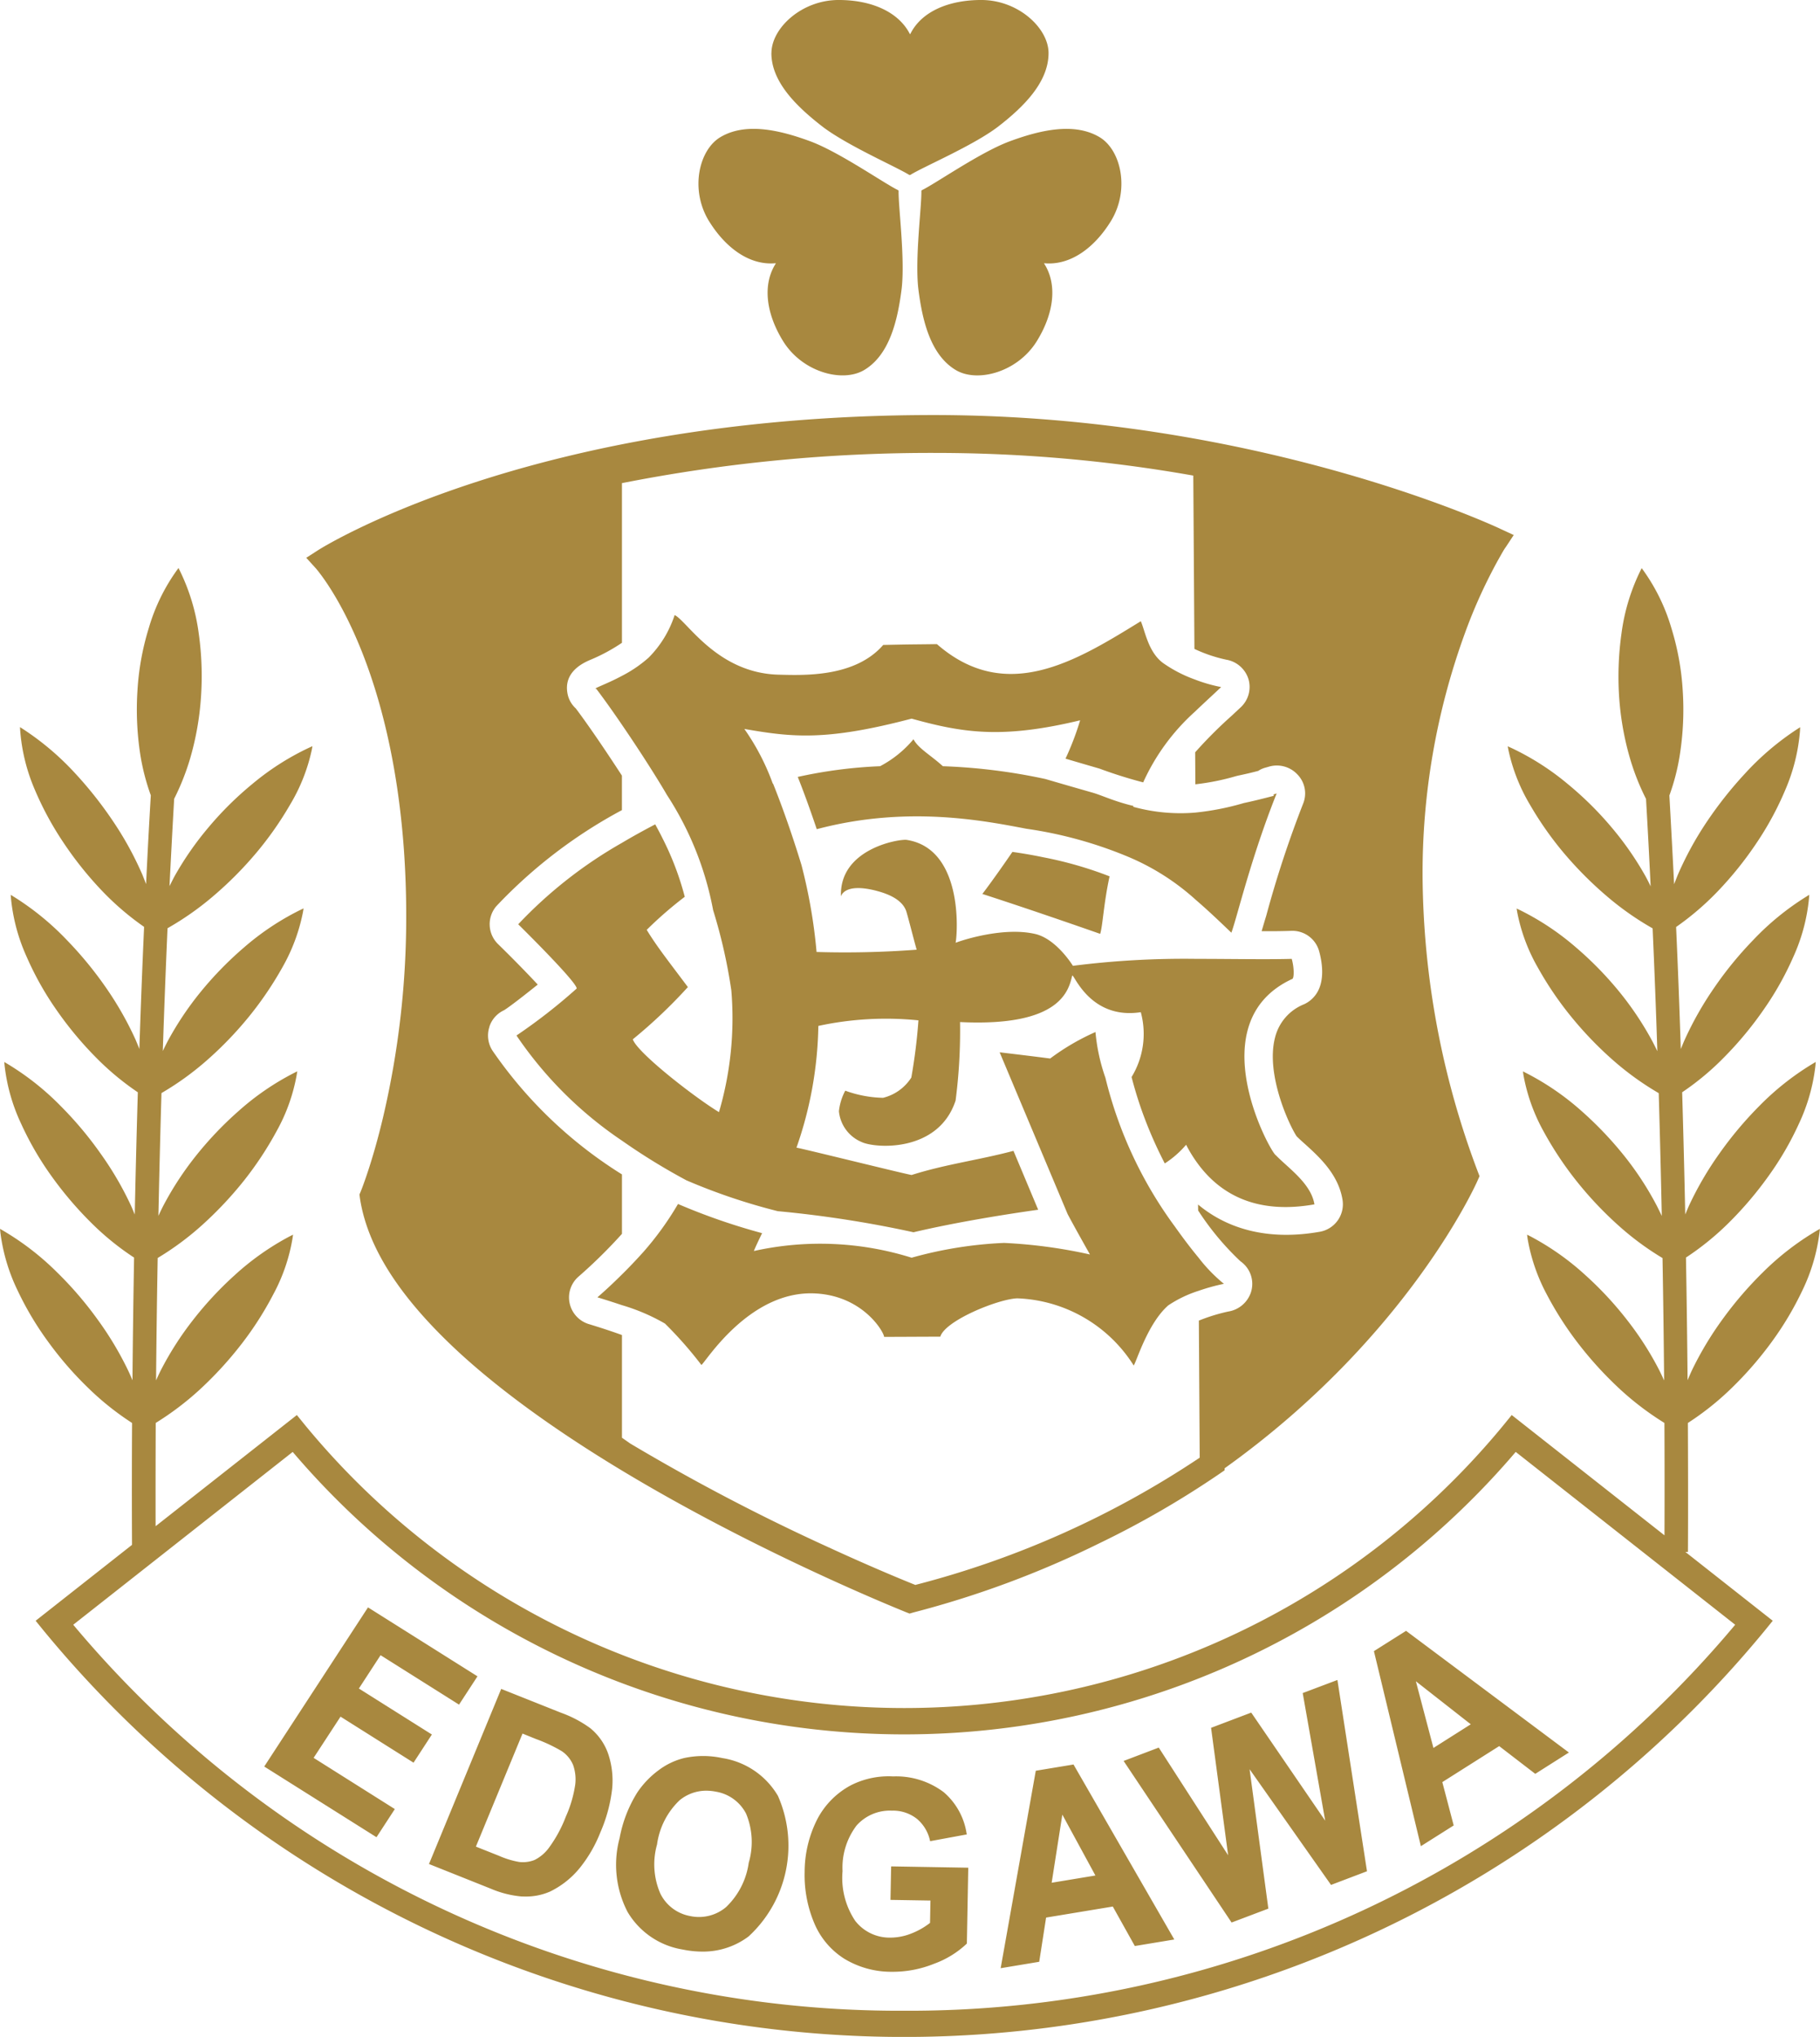 <svg xmlns="http://www.w3.org/2000/svg" width="160" height="179" viewBox="0 0 160 179">
  <path id="パス_1577" data-name="パス 1577" d="M146.9,1682.656c1.185,1.511,6.38,8.892,7.492,24.455.137,1.974.2,3.875.2,5.718a76.974,76.974,0,0,1-2.013,17.662c-.5,2.122-1,3.786-1.37,4.9-.374,1.132-.611,1.7-.611,1.706l-.116.269.037.294c.727,4.86,4.194,9.435,8.825,13.689,13.936,12.719,39.1,22.674,39.146,22.711l.353.137.348-.1a85.139,85.139,0,0,0,16.291-6.055,81.564,81.564,0,0,0,10.585-6.112l.474-.326v-.175c16.191-11.566,22.192-25.175,22.234-25.275l.174-.395-.153-.4a74.661,74.661,0,0,1-4.853-25.918,61.51,61.51,0,0,1,3.693-21.317,44.916,44.916,0,0,1,2.524-5.728c.337-.647.622-1.136.811-1.469s.3-.469.3-.469l.685-1.042-1.138-.526c-.084-.047-21.143-10.008-49.842-10.018-35.427,0-53.962,11.772-54.1,11.856l-1.07.689.859.947s.063.074.237.29m15.005,39.96a2.42,2.42,0,0,1,1.286-1.438c.474-.29,1.833-1.348,2.961-2.254-.948-1.021-2.3-2.4-3.5-3.569a2.439,2.439,0,0,1-.137-3.323,43.112,43.112,0,0,1,11.038-8.439v-3.032c-1.312-2.021-2.861-4.317-4.057-5.907a2.343,2.343,0,0,1-.711-1.227c-.427-1.989,1.4-2.785,2-3.044a15.666,15.666,0,0,0,2.771-1.494v-14.031a140.31,140.31,0,0,1,27.782-2.654h.016a130.037,130.037,0,0,1,22.429,1.991l.1,15.231a12.811,12.811,0,0,0,2.8.948,2.476,2.476,0,0,1,1.949,1.7,2.441,2.441,0,0,1-.674,2.479l-.8.748a38.982,38.982,0,0,0-3.209,3.212l.016,2.811a20.894,20.894,0,0,0,3.583-.72l.174-.042c.574-.121,1.159-.253,1.77-.416a2.152,2.152,0,0,1,.611-.279l.263-.074a2.478,2.478,0,0,1,2.571.664,2.386,2.386,0,0,1,.5,2.574,95.3,95.3,0,0,0-3.245,9.861c-.163.526-.29.968-.4,1.337.938.01,1.8,0,2.582-.026a2.443,2.443,0,0,1,2.476,1.8c.211.763.606,2.653-.353,3.875a2.593,2.593,0,0,1-.969.773,4.246,4.246,0,0,0-2.55,2.9c-.848,3.19,1.185,7.628,1.886,8.7.221.222.474.453.748.695,1.238,1.122,2.935,2.653,3.293,4.906a2.453,2.453,0,0,1-2.034,2.8c-4.268.746-7.914-.106-10.669-2.4l.01.526a24.038,24.038,0,0,0,3.72,4.464,2.417,2.417,0,0,1,.912,2.748,2.518,2.518,0,0,1-2,1.669,15.82,15.82,0,0,0-2.571.795l.074,12.045a81.606,81.606,0,0,1-25,11.183c-.954-.38-3.836-1.559-7.745-3.36a179.289,179.289,0,0,1-17.334-9.076l-.711-.5v-9.024c-.912-.332-1.96-.674-2.9-.958a2.456,2.456,0,0,1-1.7-1.838,2.421,2.421,0,0,1,.8-2.354,44.4,44.4,0,0,0,3.8-3.743v-5.223a38.5,38.5,0,0,1-11.386-10.882,2.435,2.435,0,0,1-.263-2.095m2.371.773a49.23,49.23,0,0,0,5.3-4.133c0-.589-5.142-5.644-5.142-5.644a39.059,39.059,0,0,1,9.125-7.16c.911-.542,1.881-1.079,2.919-1.621.2.369.427.784.648,1.237a25.525,25.525,0,0,1,1.949,5.128,34.443,34.443,0,0,0-3.346,2.907c.922,1.5,1.8,2.6,3.62,5.028a44.746,44.746,0,0,1-4.842,4.59c.385,1.163,5.342,5.039,7.576,6.4a29.281,29.281,0,0,0,1.085-10.7,46.306,46.306,0,0,0-1.6-7.05,27.918,27.918,0,0,0-4.057-10.119c-.912-1.568-2.46-3.985-3.957-6.17-.8-1.174-1.586-2.279-2.26-3.164-.364,0,.822-.369,2.26-1.137a11.353,11.353,0,0,0,2.345-1.6,9.44,9.44,0,0,0,2.287-3.743c1.1.527,3.73,5.091,9.12,5.239,2.25.057,6.728.247,9.215-2.612,2.845-.063,2.271-.037,4.721-.073,6.091,5.312,12.271,1.468,17.924-2.012.374.833.638,2.685,1.944,3.664a11.762,11.762,0,0,0,2.787,1.449,13.4,13.4,0,0,0,2.334.673c-.848.8-1.612,1.495-2.313,2.169a18.724,18.724,0,0,0-4.542,6.207,40.28,40.28,0,0,1-3.846-1.211c-.722-.211-1.87-.542-2.982-.874a24.819,24.819,0,0,0,1.286-3.37c-6.913,1.664-10.348,1.09-14.816-.146-7.513,1.974-10.485,1.642-14.705.905a20.443,20.443,0,0,1,2.5,4.807l.021-.01c.627,1.558,1.549,4.048,2.5,7.16a46.478,46.478,0,0,1,1.328,7.643,83.819,83.819,0,0,0,8.8-.2c-.226-.784-.648-2.464-.875-3.247-.327-1.285-2-1.754-2.735-1.948-2.808-.71-3.045.516-3.045.516-.163-4.212,5.158-5.07,5.78-4.97,4.895.759,4.5,7.96,4.3,9.04.638-.248,4.236-1.411,6.992-.774,1.876.431,3.319,2.8,3.319,2.8a77.588,77.588,0,0,1,10.864-.612c3.1,0,6.064.064,8.372,0,.227.785.227,1.779.016,1.779-8.2,3.823-1.865,15.278-1.412,15.479,1.1,1.136,3.093,2.474,3.393,4.316-4.842.859-8.124-.689-10.248-3.569a11.988,11.988,0,0,1-1.033-1.669,8.518,8.518,0,0,1-1.876,1.642,37.639,37.639,0,0,1-1.96-4.475c-.437-1.215-.738-2.268-.959-3.117a7.28,7.28,0,0,0,.811-5.7c-4.557.7-5.943-3.57-6.033-3.2-.311,1.274-1.006,4.5-9.858,4.069a47.555,47.555,0,0,1-.39,6.892c-1.5,4.591-7.076,4.222-8.277,3.643a3.269,3.269,0,0,1-1.981-2.7,4.937,4.937,0,0,1,.558-1.806,10.289,10.289,0,0,0,3.325.627,4.107,4.107,0,0,0,2.481-1.779,48.745,48.745,0,0,0,.627-5.028,28.2,28.2,0,0,0-8.8.489,33.812,33.812,0,0,1-1.923,10.7c.216,0,9.9,2.4,10.126,2.4,3-.953,5.906-1.311,8.952-2.121l2.171,5.175c-2.634.368-7.155,1.079-10.959,1.979a98.538,98.538,0,0,0-11.934-1.853,52.867,52.867,0,0,1-8.03-2.711,55.149,55.149,0,0,1-5.664-3.485,34.331,34.331,0,0,1-9.278-9.245m43.6-16.131c.775.111,1.7.258,2.7.469a33.62,33.62,0,0,1,5.843,1.679c-.516,2.333-.6,4.344-.827,5.054-6.454-2.259-10.358-3.506-10.358-3.506s.975-1.264,2.645-3.7m16.091-3.453a23.58,23.58,0,0,0,4.257-.838c.822-.174,1.7-.39,2.634-.637l-.037-.11c.1-.037.184-.063.284-.1-2.271,5.681-3.483,10.9-3.983,12.242-.948-.906-1.981-1.9-3.109-2.869a20.862,20.862,0,0,0-6.027-3.828,36.687,36.687,0,0,0-8.878-2.437c-3.7-.7-10.469-2.074-18.435.037-.638-1.891-1.212-3.449-1.67-4.592a41.1,41.1,0,0,1,7.239-.942,9.723,9.723,0,0,0,2.935-2.369c.411.8,1.533,1.411,2.582,2.369a51,51,0,0,1,9.015,1.126c1.386.406,3.145.912,4.12,1.19.8.222,1.944.785,3.63,1.18a.111.111,0,0,0-.026.073,15.629,15.629,0,0,0,5.469.506m-1.849,36.326c.674.953,1.412,1.937,2.113,2.779a13.858,13.858,0,0,0,2.234,2.307,17.829,17.829,0,0,0-2.223.615,10.565,10.565,0,0,0-2.661,1.275c-1.818,1.58-2.808,4.981-3.045,5.286a12.638,12.638,0,0,0-10.237-5.9c-1.681.058-6.349,1.958-6.765,3.37-1.77,0-3.182.016-4.942.016,0-.394-1.823-3.606-6.054-3.817-5.89-.3-9.784,6.281-10.011,6.281a34.478,34.478,0,0,0-3.2-3.634,17.243,17.243,0,0,0-3.778-1.616c-1.175-.395-2.16-.69-2.16-.69s.9-.758,2.16-2.011c.574-.563,1.207-1.226,1.881-1.974a26.974,26.974,0,0,0,3.045-4.217,55.163,55.163,0,0,0,7.392,2.564c-.321.663-.622,1.3-.722,1.569a26.878,26.878,0,0,1,13.867.589,35.6,35.6,0,0,1,8.124-1.3,44,44,0,0,1,7.555,1.016s-1.249-2.205-1.96-3.543l-5.98-14.225c1.486.179,2.956.353,4.441.547a20.28,20.28,0,0,1,3.983-2.327,16.591,16.591,0,0,0,.875,4.022,36.628,36.628,0,0,0,6.064,13.015M186.7,1637.063c0-2.175,2.64-4.665,5.911-4.665,2.914,0,5.279,1.063,6.264,3h.026c1-2.028,3.446-3,6.243-3,3.277,0,5.917,2.49,5.917,4.665,0,2.563-2.187,4.732-4.463,6.486-2.181,1.659-6.586,3.523-7.7,4.228h-.074c-1.112-.7-5.416-2.569-7.608-4.228-2.266-1.753-4.521-3.923-4.521-6.486m-5.479,14.777c-1.7-2.754-.9-6.265,1-7.391,2.229-1.327,5.253-.616,7.956.389,2.571.97,6.48,3.707,7.671,4.276l.037.057c-.037,1.3.574,5.887.269,8.587-.353,2.813-1.07,5.834-3.3,7.161-1.9,1.126-5.432.2-7.129-2.549-1.512-2.449-1.812-4.986-.638-6.814l-.016-.026c-2.281.216-4.394-1.342-5.848-3.69m26.37-7c2.7-1.005,5.727-1.716,7.956-.389,1.891,1.127,2.687,4.638.991,7.391-1.449,2.348-3.567,3.906-5.848,3.69l-.016.026c1.18,1.828.875,4.365-.637,6.814-1.7,2.748-5.232,3.675-7.123,2.549-2.229-1.328-2.95-4.349-3.3-7.161-.306-2.7.306-7.286.269-8.587l.037-.057c1.186-.569,5.095-3.306,7.671-4.276m71,95.713a24.019,24.019,0,0,0-4.731,3.659,32.562,32.562,0,0,0-3.551,4.132,29.075,29.075,0,0,0-2.692,4.491c-.121.263-.248.559-.374.853q-.047-5.362-.142-10.777a24.3,24.3,0,0,0,3.762-3.053,31.77,31.77,0,0,0,3.53-4.159,26.964,26.964,0,0,0,2.64-4.555,16.283,16.283,0,0,0,1.449-5.091l.026-.332-.29.173a23.79,23.79,0,0,0-4.689,3.717,32.564,32.564,0,0,0-3.5,4.175,28.986,28.986,0,0,0-2.645,4.527c-.111.248-.227.526-.348.812q-.111-5.355-.269-10.74a23.573,23.573,0,0,0,3.714-3.1,31.277,31.277,0,0,0,3.477-4.2,26.933,26.933,0,0,0,2.582-4.6,16.112,16.112,0,0,0,1.375-5.123l.026-.332-.285.179a23.5,23.5,0,0,0-4.636,3.79,32.185,32.185,0,0,0-3.451,4.223,29.324,29.324,0,0,0-2.587,4.565c-.111.247-.221.526-.337.8q-.174-5.473-.411-10.725a24.491,24.491,0,0,0,3.677-3.153,31.23,31.23,0,0,0,3.414-4.259,27.194,27.194,0,0,0,2.513-4.649,16.374,16.374,0,0,0,1.286-5.159l.016-.337-.285.185a23.989,23.989,0,0,0-4.563,3.886,34.524,34.524,0,0,0-3.388,4.285,29.072,29.072,0,0,0-2.513,4.6c-.111.269-.221.559-.332.842q-.2-3.948-.416-7.8a19,19,0,0,0,.922-3.6,25.582,25.582,0,0,0,.253-5.591,23.2,23.2,0,0,0-.99-5.486,16.907,16.907,0,0,0-2.619-5.3,17.735,17.735,0,0,0-1.775,5.728,27.268,27.268,0,0,0-.211,5.548,25.375,25.375,0,0,0,.959,5.45,20.9,20.9,0,0,0,1.407,3.554q.221,3.79.406,7.681c-.142-.295-.285-.585-.453-.889a27.339,27.339,0,0,0-2.972-4.281,29.547,29.547,0,0,0-3.846-3.807,23,23,0,0,0-4.989-3.19l-.306-.137.063.322a15.916,15.916,0,0,0,1.891,4.806,29.757,29.757,0,0,0,2.972,4.238,32.705,32.705,0,0,0,3.82,3.833,25.535,25.535,0,0,0,3.994,2.8q.237,5.293.416,10.793c-.153-.316-.306-.622-.453-.9a27.688,27.688,0,0,0-2.9-4.333,30.536,30.536,0,0,0-3.788-3.875,23.218,23.218,0,0,0-4.931-3.286l-.3-.141.053.321a15.728,15.728,0,0,0,1.807,4.854,29.835,29.835,0,0,0,2.914,4.3,32,32,0,0,0,3.757,3.9,25.444,25.444,0,0,0,3.962,2.848q.158,5.417.269,10.792c-.147-.316-.3-.621-.437-.895a27.346,27.346,0,0,0-2.85-4.37,31.788,31.788,0,0,0-3.736-3.928,23.251,23.251,0,0,0-4.884-3.359l-.3-.153.047.327a16.067,16.067,0,0,0,1.739,4.891,30.379,30.379,0,0,0,2.861,4.338,31.894,31.894,0,0,0,3.709,3.949,25,25,0,0,0,3.915,2.9q.095,5.409.142,10.756c-.137-.3-.274-.589-.406-.858a27.52,27.52,0,0,0-2.808-4.4,30.418,30.418,0,0,0-3.688-3.979,23.245,23.245,0,0,0-4.847-3.423l-.3-.152.042.326a16.114,16.114,0,0,0,1.686,4.917,29.5,29.5,0,0,0,2.808,4.37,32.52,32.52,0,0,0,3.667,4,25.7,25.7,0,0,0,3.872,2.933q.024,4.974.005,9.876l-13.43-10.571-.732.9a68.242,68.242,0,0,1-105.337,0l-.732-.9-12.418,9.77q-.008-4.509.011-9.076a25.7,25.7,0,0,0,3.873-2.933,32.512,32.512,0,0,0,3.667-4,28.851,28.851,0,0,0,2.8-4.375,15.76,15.76,0,0,0,1.686-4.912l.047-.326-.3.152a23.384,23.384,0,0,0-4.847,3.423,30.882,30.882,0,0,0-3.688,3.979,27.726,27.726,0,0,0-2.808,4.4c-.132.264-.263.553-.4.853q.047-5.347.142-10.756a25.261,25.261,0,0,0,3.915-2.9,32.711,32.711,0,0,0,3.709-3.949,30.058,30.058,0,0,0,2.856-4.344,15.831,15.831,0,0,0,1.739-4.885l.053-.327-.3.153a23.107,23.107,0,0,0-4.884,3.359,31.016,31.016,0,0,0-3.736,3.928,27.75,27.75,0,0,0-2.856,4.37c-.142.274-.29.585-.432.895q.111-5.378.269-10.792a25.431,25.431,0,0,0,3.962-2.853,31.95,31.95,0,0,0,3.757-3.9,30.463,30.463,0,0,0,2.914-4.3,16,16,0,0,0,1.807-4.854l.053-.321-.3.141a23.222,23.222,0,0,0-4.932,3.286,30.9,30.9,0,0,0-3.788,3.875,27.627,27.627,0,0,0-2.908,4.333c-.142.273-.3.579-.448.9q.182-5.5.416-10.793a25.793,25.793,0,0,0,3.994-2.8,32.251,32.251,0,0,0,3.815-3.833,29.75,29.75,0,0,0,2.972-4.238,15.776,15.776,0,0,0,1.9-4.806l.058-.322-.3.137a23,23,0,0,0-4.99,3.19,29.221,29.221,0,0,0-3.846,3.807,27.474,27.474,0,0,0-2.977,4.281c-.169.31-.305.595-.453.883.132-2.584.263-5.148.411-7.675a21.348,21.348,0,0,0,1.407-3.554,25.359,25.359,0,0,0,.954-5.45,26.885,26.885,0,0,0-.205-5.548,17.866,17.866,0,0,0-1.776-5.728,16.8,16.8,0,0,0-2.619,5.3,23.2,23.2,0,0,0-.99,5.486,25.913,25.913,0,0,0,.248,5.591,19.431,19.431,0,0,0,.927,3.6q-.229,3.854-.416,7.8c-.111-.29-.221-.573-.332-.842a28.9,28.9,0,0,0-2.518-4.6,34.463,34.463,0,0,0-3.382-4.29,24.077,24.077,0,0,0-4.568-3.88l-.285-.185.021.337a16.24,16.24,0,0,0,1.28,5.159,27.648,27.648,0,0,0,2.518,4.649,31.26,31.26,0,0,0,3.409,4.259,24.308,24.308,0,0,0,3.683,3.153q-.237,5.261-.416,10.725c-.111-.279-.227-.557-.332-.81a29.065,29.065,0,0,0-2.592-4.559A32.94,32.94,0,0,0,124.75,1715a24,24,0,0,0-4.637-3.785l-.29-.179.026.332a16.249,16.249,0,0,0,1.38,5.123,26.9,26.9,0,0,0,2.576,4.6,31.228,31.228,0,0,0,3.483,4.206,24,24,0,0,0,3.709,3.091q-.158,5.378-.269,10.74c-.116-.279-.232-.559-.348-.816a28.583,28.583,0,0,0-2.645-4.523,31.87,31.87,0,0,0-3.5-4.175,23.631,23.631,0,0,0-4.689-3.717l-.29-.173.032.332a16.242,16.242,0,0,0,1.449,5.091,27.137,27.137,0,0,0,2.634,4.555,31.924,31.924,0,0,0,3.535,4.159,23.817,23.817,0,0,0,3.762,3.053q-.095,5.419-.142,10.777c-.126-.295-.253-.59-.379-.853a28.671,28.671,0,0,0-2.692-4.491,31.733,31.733,0,0,0-3.551-4.132,23.858,23.858,0,0,0-4.731-3.659l-.29-.169.032.331a16.321,16.321,0,0,0,1.507,5.071,27.5,27.5,0,0,0,2.692,4.522,30.733,30.733,0,0,0,3.577,4.112,24.586,24.586,0,0,0,3.8,3.023q-.032,5.392-.005,10.713l-8.472,6.67.732.9a97.994,97.994,0,0,0,151.249,0l.732-.9-7.676-6.044h.221c.021-3.743.011-7.528-.005-11.339a24.58,24.58,0,0,0,3.8-3.023,31.508,31.508,0,0,0,3.578-4.112,27.933,27.933,0,0,0,2.692-4.522,16.233,16.233,0,0,0,1.5-5.071l.037-.331ZM198.37,1809.1a94.752,94.752,0,0,1-73.051-33.921l19.294-15.188a70.626,70.626,0,0,0,107.518,0l19.294,15.188A94.763,94.763,0,0,1,198.37,1809.1m-49.552-25.845-2.366,3.622,7.139,4.5-1.612,2.474-.074-.047-9.794-6.165.047-.073,9.073-13.91.074.043,9.552,6.013-1.623,2.49-.068-.047-6.828-4.3-1.907,2.928,6.417,4.042-1.612,2.475Zm21.981,1.032a10.167,10.167,0,0,0-2.582-1.369l-5.274-2.1-6.317,15.31-.032.078,5.427,2.165a8.845,8.845,0,0,0,2.677.684c.111.007.221.007.332.007a5.245,5.245,0,0,0,2.2-.433,7.7,7.7,0,0,0,2.65-2.115,11.923,11.923,0,0,0,1.781-3.091,13.26,13.26,0,0,0,1.033-3.811,7.393,7.393,0,0,0-.327-3.033,5.037,5.037,0,0,0-1.57-2.29m-4.784.937a13.283,13.283,0,0,1,2.255,1.063,2.743,2.743,0,0,1,.99,1.2,3.751,3.751,0,0,1,.19,1.759,10.69,10.69,0,0,1-.827,2.8,11.505,11.505,0,0,1-1.428,2.654,3.509,3.509,0,0,1-1.317,1.148,2.781,2.781,0,0,1-1.365.174,7.618,7.618,0,0,1-1.755-.537l-2.039-.81,4.1-9.934Zm16.407,1.678a7.932,7.932,0,0,0-3.377-.015,6.161,6.161,0,0,0-2.26,1.073,7.924,7.924,0,0,0-1.87,1.948,11.445,11.445,0,0,0-1.56,4.017,9,9,0,0,0,.7,6.491,6.915,6.915,0,0,0,4.868,3.306,8.519,8.519,0,0,0,1.712.178,6.654,6.654,0,0,0,4.057-1.331,10.84,10.84,0,0,0,2.582-12.352,6.9,6.9,0,0,0-4.847-3.317m2.281,9.172a6.637,6.637,0,0,1-2,3.922,3.694,3.694,0,0,1-3.172.779,3.638,3.638,0,0,1-2.6-1.969,6.429,6.429,0,0,1-.29-4.322,6.585,6.585,0,0,1,1.981-3.88,3.685,3.685,0,0,1,2.345-.842,4.564,4.564,0,0,1,.869.09,3.663,3.663,0,0,1,2.629,1.921,6.466,6.466,0,0,1,.242,4.3m12.6.342,6.691.115v.085l-.121,6.581-.021.02A8.292,8.292,0,0,1,201,1804.97a9.686,9.686,0,0,1-3.588.706h-.158a7.942,7.942,0,0,1-4.178-1.164,6.8,6.8,0,0,1-2.64-3.179,10.829,10.829,0,0,1-.817-4.428,10.256,10.256,0,0,1,1.085-4.586,7.091,7.091,0,0,1,3-3.043,7.33,7.33,0,0,1,3.693-.769,6.967,6.967,0,0,1,4.447,1.385,5.963,5.963,0,0,1,2.013,3.633l.016.079-.084.016-3.14.579-.016-.078a3.453,3.453,0,0,0-1.143-1.885,3.393,3.393,0,0,0-2.144-.722h-.1a3.923,3.923,0,0,0-3.056,1.3,6.108,6.108,0,0,0-1.238,4.016,6.77,6.77,0,0,0,1.106,4.36,3.821,3.821,0,0,0,3.056,1.484,5.014,5.014,0,0,0,1.9-.368,6.439,6.439,0,0,0,1.628-.927l.037-1.963-3.514-.058.058-2.937Zm15.948-8.955-3.319.549-3.066,17.231-.021.121,3.325-.553.063-.01.606-3.886,5.864-.969,1.907,3.417.032.052,3.467-.574-8.83-15.325Zm1.923,9.755-3.846.637.938-5.987Zm21.275-17.183,2.6,16.81-3.161,1.2-.042-.058-7.118-10.109,1.649,12.251-3.23,1.221-.037-.053-9.457-14.146,3.093-1.175.037.064,6.059,9.4-1.5-11.2,3.53-1.338.037.053,6.465,9.445-1.976-11.214.068-.026Zm3.209-2.534,4.1,17.027.026.115,2.84-1.794.047-.031-1-3.807,5-3.164,3.172,2.438,2.956-1.875-14.315-10.692Zm8.514,6.429-3.282,2.079-1.544-5.86Z" transform="translate(-118.881 -1632.399)" fill="#a8883f"/>
</svg>
